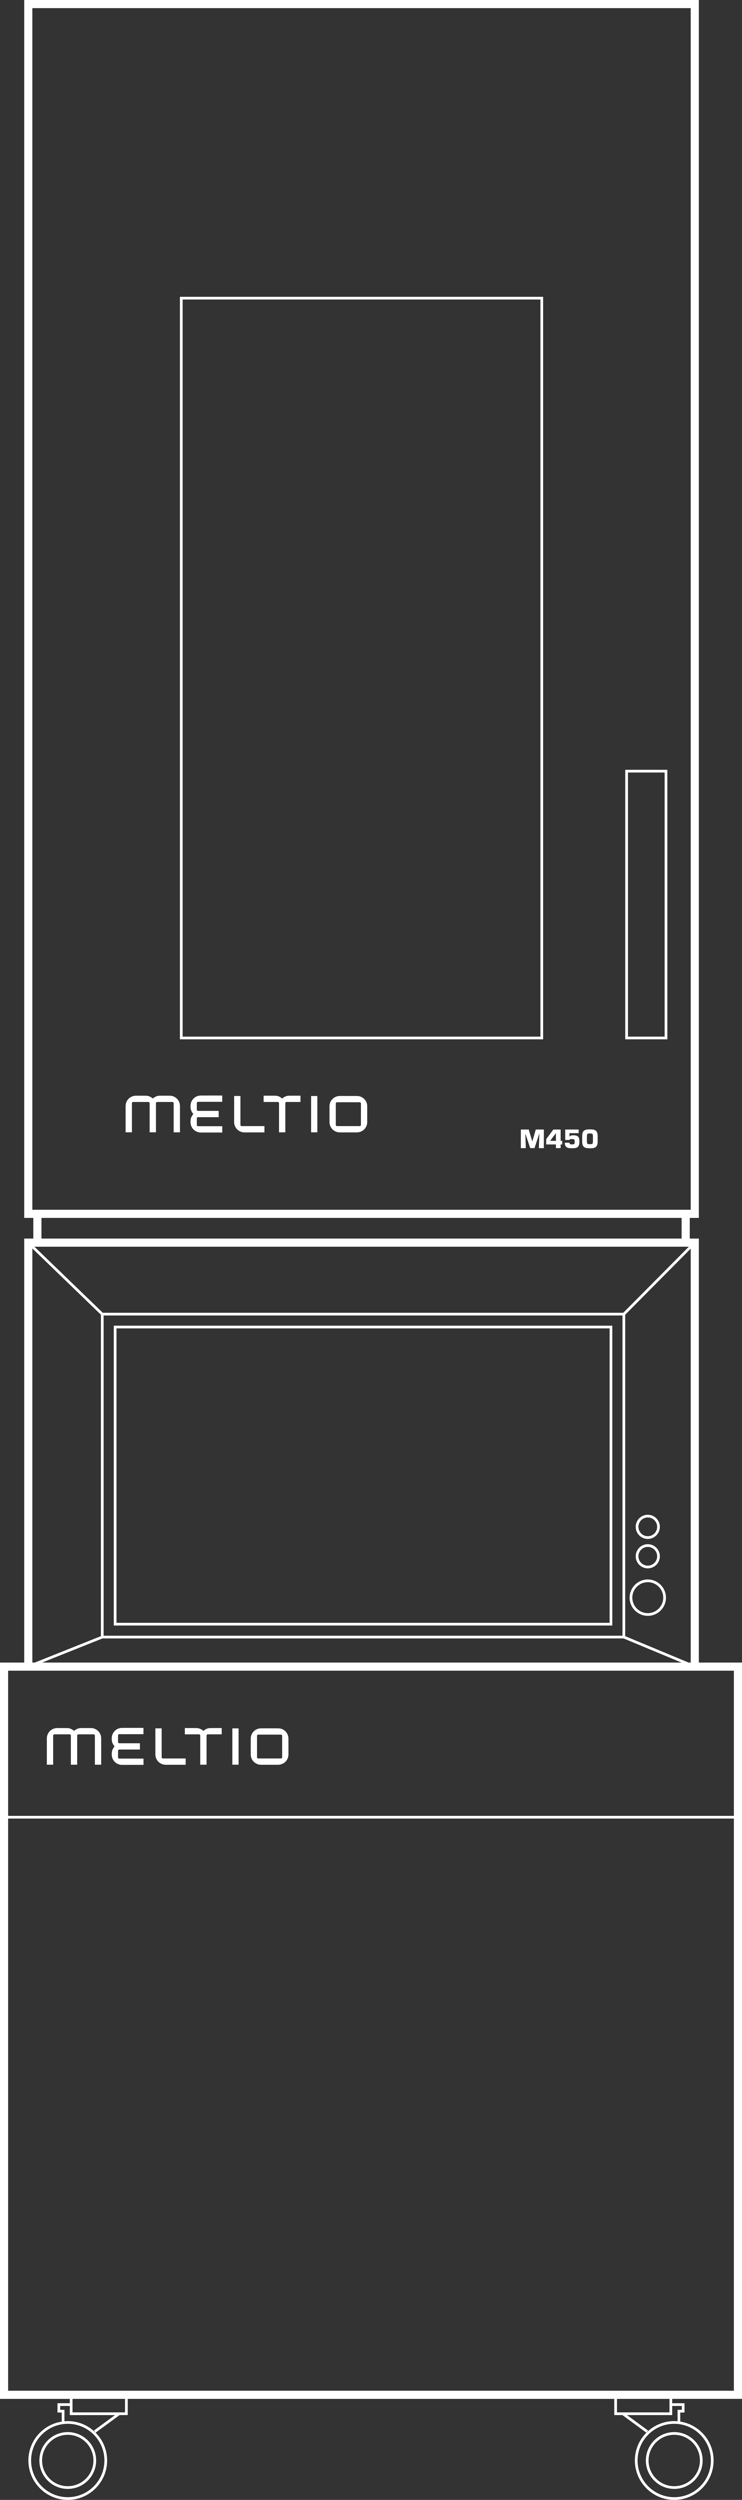 <?xml version="1.0" encoding="UTF-8"?><svg id="uuid-d4995085-8d03-4efa-9e73-276d5142830b" xmlns="http://www.w3.org/2000/svg" viewBox="0 0 274.191 923"><rect x="0" y="0" width="274.191" height="923" fill="#333333" stroke="none"/><defs><style>.uuid-11156611-7a43-4318-9019-6b3f9c3fa649{fill:#fff;}</style></defs><path class="uuid-11156611-7a43-4318-9019-6b3f9c3fa649" d="M25.039,897.964c-5.784,0-10.489,4.705-10.489,10.488s4.705,10.489,10.489,10.489,10.489-4.705,10.489-10.489-4.705-10.488-10.489-10.488ZM25.039,917.941c-5.232,0-9.489-4.257-9.489-9.489s4.257-9.488,9.489-9.488,9.489,4.257,9.489,9.488-4.257,9.489-9.489,9.489Z"/><path class="uuid-11156611-7a43-4318-9019-6b3f9c3fa649" d="M238.664,908.452c0,5.784,4.705,10.489,10.488,10.489s10.489-4.705,10.489-10.489-4.705-10.488-10.489-10.488-10.488,4.705-10.488,10.488ZM258.641,908.452c0,5.232-4.257,9.489-9.489,9.489s-9.488-4.257-9.488-9.489,4.256-9.488,9.488-9.488,9.489,4.257,9.489,9.488Z"/><polygon class="uuid-11156611-7a43-4318-9019-6b3f9c3fa649" points="196.744 421.351 196.68 421.351 195.372 417.041 192.472 417.041 192.472 423.903 194.302 423.903 194.119 418.644 194.174 418.644 195.93 423.903 197.512 423.903 199.251 418.644 199.315 418.644 199.132 423.903 200.961 423.903 200.961 417.041 197.988 417.041 196.744 421.351"/><path class="uuid-11156611-7a43-4318-9019-6b3f9c3fa649" d="M207.17,417.041h-2.698l-2.626,3.55v1.956h3.586v1.355h1.738v-1.355h.585v-1.325h-.585v-4.182ZM205.432,421.223h-2.15l2.086-2.773h.064v2.773Z"/><path class="uuid-11156611-7a43-4318-9019-6b3f9c3fa649" d="M211.95,419.183c-.869,0-1.052.018-1.509.502v-1.317h3.384v-1.327h-4.958v3.842h1.573c.1-.33.293-.33.878-.33,1.024,0,1.042.194,1.042,1.071,0,.887-.247.905-1.042.905-.512,0-.842-.046-.878-.622h-1.738c.046,1.701.924,2.048,2.616,2.048,1.985,0,2.781-.338,2.781-2.524,0-1.592-.485-2.25-2.15-2.25Z"/><path class="uuid-11156611-7a43-4318-9019-6b3f9c3fa649" d="M217.991,416.987c-1.445,0-2.854.092-2.854,2.406v2.158c0,2.316,1.409,2.406,2.854,2.406s2.854-.09,2.854-2.406v-2.158c0-2.314-1.409-2.406-2.854-2.406ZM219.108,421.259c0,1.171-.211,1.189-1.116,1.189-.905,0-1.116-.018-1.116-1.189v-1.574c0-1.171.211-1.189,1.116-1.189.906,0,1.116.018,1.116,1.189v1.574Z"/><path class="uuid-11156611-7a43-4318-9019-6b3f9c3fa649" d="M42.33,644.759c-.234.37-.477.702-.666,1.063-.326.622-.375,1.302-.37,1.994.012,1.716,1.146,3.212,2.805,3.667.201.055.408.092.612.137h8.334c-.006-.068-.016-.135-.016-.203-.001-.639-0-1.278-.001-1.917,0-.065-.007-.13-.012-.203h-.226c-2.881,0-5.761,0-8.642-0-.37,0-.529-.16-.53-.532-0-.747-0-1.494-0-2.242 0-.42.147-.569.562-.569h7.518v-2.316h-.236c-2.406,0-4.812,0-7.218-0-.492,0-.626-.135-.626-.632v-2.122c0-.46.141-.6.602-.6h8.797v-2.313c-.048-.003-.087-.009-.126-.009-2.595-0-5.19-.014-7.784.005-1.414.011-2.51.645-3.264,1.841-.444.704-.566,1.487-.55,2.309.019.995.34,1.861,1.008,2.6.021.024.038.052.029.039Z"/><path class="uuid-11156611-7a43-4318-9019-6b3f9c3fa649" d="M19.639,651.341c0-3.479-0-6.959,0-10.438,0-.405.154-.559.56-.559,1.812-.001,3.624-.001,5.436,0,.403 0.0.555.155.555.561v10.643h2.327v-10.632c0-.429.144-.573.576-.573,1.795-0,3.59-0,5.384-0.0.438 0.0.59.151.59.582v10.626h2.321v-.241c0-3.115.001-6.229-.002-9.343-0-.25-.018-.502-.052-.75-.235-1.709-1.819-3.143-3.544-3.179-1.291-.027-2.583-.012-3.875-.008-.545.002-1.071.118-1.551.373-.359.191-.692.433-1.048.66.001.001-.024-.021-.05-.044-.685-.612-1.484-.966-2.404-.981-1.28-.021-2.561-.01-3.841-.006-.187.001-.377.022-.561.057-1.873.362-3.146,1.902-3.147,3.805-.001,3.154-0,6.309-0,9.463v.192h2.327v-.207Z"/><path class="uuid-11156611-7a43-4318-9019-6b3f9c3fa649" d="M92.75,648.615c.405,1.757,1.935,2.962,3.751,2.964,2.052.003,4.104.001,6.156 0.0.114-0.0.229-.004.342-.012,2.079-.152,3.591-1.774,3.591-3.85,0-1.911.001-3.822-.002-5.732-0-.205-.013-.41-.038-.613-.215-1.734-1.798-3.19-3.549-3.232-1.125-.027-2.252-.005-3.378-.005v-.006c-1.063,0-2.126-.004-3.189.001-2.085.009-3.778,1.707-3.78,3.786-.001,1.956-.004,3.913.004,5.87.001.277.03.56.092.83ZM94.974,640.995c0-.395.154-.55.549-.55,1.366-.001,2.731-0,4.097-0,1.36,0,2.72-0,4.08,0,.42,0,.568.147.568.564 0,2.566 0,5.132,0,7.698,0,.393-.157.551-.548.551-2.731 0-5.463 0-8.194,0-.394,0-.552-.157-.552-.548-0-2.571-0-5.143,0-7.715Z"/><path class="uuid-11156611-7a43-4318-9019-6b3f9c3fa649" d="M73.385,640.342c.479,0,.616.135.616.607v10.602h2.327v-2.378c0-2.772-0-5.543,0-8.315,0-.35.159-.51.51-.515.046-.001.092-0.0.137-0h4.952v-2.308c-.041-.004-.069-.008-.097-.008-1.366-0-2.732-.009-4.097.003-.933.009-1.749.343-2.451.954-.042.036-.085.07-.127.105-.726-.67-1.567-1.046-2.545-1.058-1.406-.016-2.812-.004-4.218-.004-.027,0-.053.009-.084.014v2.301h5.076Z"/><path class="uuid-11156611-7a43-4318-9019-6b3f9c3fa649" d="M57.447,648.255c.281,1.953,1.868,3.324,3.846,3.325,2.372.001,4.744 0,7.116 0h.201v-2.322h-.213c-2.698,0-5.396 0-8.094,0-.409-0-.565-.157-.565-.571-0-3.445-0-6.891-0-10.336v-.214h-2.321v.211c0,3.143-0,6.286.001,9.429 0.0.159.006.32.029.477Z"/><path class="uuid-11156611-7a43-4318-9019-6b3f9c3fa649" d="M88.16,638.142h-2.299v13.408h2.299v-13.408Z"/><path class="uuid-11156611-7a43-4318-9019-6b3f9c3fa649" d="M82.134,416.022c-0-.065-.007-.13-.012-.203h-.226c-2.881,0-5.761 0-8.642-0-.37,0-.529-.16-.529-.532-0-.747-0-1.494,0-2.241,0-.42.147-.569.562-.569,2.435,0,4.87,0,7.304,0h.214v-2.316h-7.454c-.492,0-.626-.136-.626-.632v-2.122c0-.46.141-.6.602-.6,2.857,0,5.715,0,8.573,0h.224v-2.313c-.048-.003-.087-.009-.127-.009-2.595-0-5.189-.014-7.784.005-1.414.011-2.51.645-3.264,1.841-.444.704-.566,1.487-.55,2.309.019.995.34,1.861,1.008,2.6.021.024.038.052.029.04-.234.369-.477.702-.666,1.063-.326.622-.375,1.302-.37,1.995.012,1.716,1.146,3.212,2.805,3.667.201.055.408.092.612.137h8.334c-.006-.068-.016-.135-.016-.203-.001-.639-.001-1.278-.001-1.916Z"/><path class="uuid-11156611-7a43-4318-9019-6b3f9c3fa649" d="M66.441,407.737c-.235-1.709-1.819-3.143-3.544-3.179-1.291-.027-2.583-.012-3.875-.009-.545.002-1.071.118-1.551.373-.359.191-.692.433-1.048.66.001.001-.024-.021-.05-.044-.685-.612-1.484-.966-2.404-.981-1.28-.021-2.561-.01-3.841-.006-.187.001-.377.022-.561.057-1.873.362-3.146,1.902-3.147,3.805-.001,3.154-0,6.309-0,9.463v.192h2.326v-.208c0-3.479,0-6.959 0-10.438,0-.405.154-.559.56-.559,1.812-0,3.624-0,5.436,0,.403 0.0.555.155.555.561 0,3.474,0,6.948,0,10.421v.222h2.327v-.228c0-3.468-0-6.936,0-10.404,0-.429.144-.573.576-.573,1.795-0,3.59-0,5.384,0,.438,0,.59.151.59.582v10.626h2.321v-.242c0-3.114.001-6.229-.002-9.343-0-.25-.018-.502-.052-.75Z"/><path class="uuid-11156611-7a43-4318-9019-6b3f9c3fa649" d="M135.656,407.893c-.215-1.734-1.798-3.19-3.549-3.232-1.125-.027-2.252-.005-3.378-.005v-.006c-1.063,0-2.126-.004-3.189.001-2.085.009-3.778,1.707-3.78,3.786-.002,1.956-.004,3.913.004,5.87.001.277.03.56.092.83.405,1.757,1.935,2.962,3.751,2.965,2.052.002,4.104.001,6.156,0,.114,0,.229-.004.342-.012,2.078-.152,3.591-1.774,3.591-3.85,0-1.911.001-3.822-.002-5.733-0-.204-.013-.41-.038-.613ZM133.375,415.228c-0.0.393-.157.551-.548.551-2.731 0-5.462 0-8.194,0-.394,0-.552-.157-.552-.548-0-2.572-0-5.143-0-7.715 0-.395.154-.55.549-.55,1.366-.001,2.731-0,4.097-0,1.36,0,2.72-0,4.08,0,.42,0,.568.147.568.564 0,2.566 0,5.132,0,7.698Z"/><path class="uuid-11156611-7a43-4318-9019-6b3f9c3fa649" d="M106.84,404.551c-.932.009-1.749.343-2.451.954-.042.036-.085.07-.126.105-.726-.67-1.567-1.047-2.545-1.058-1.405-.016-2.812-.004-4.217-.004-.027,0-.053.009-.085.014v2.301h.225c1.617,0,3.235,0,4.852,0,.479,0,.616.135.616.607v10.602h2.327v-2.378c0-2.772,0-5.543 0-8.315,0-.35.159-.51.511-.515.046-.001.091-0.0.137-0h4.952v-2.308c-.041-.004-.069-.008-.097-.008-1.366-0-2.732-.009-4.097.003Z"/><path class="uuid-11156611-7a43-4318-9019-6b3f9c3fa649" d="M89.41,415.779c-.409,0-.565-.157-.565-.571v-10.55h-2.321v.211c0,3.143-.001,6.286.001,9.429 0.0.159.006.32.028.477.281,1.953,1.868,3.324,3.846,3.325,2.372.001,4.744 0,7.117 0h.201v-2.322h-.213c-2.698,0-5.396,0-8.094,0Z"/><path class="uuid-11156611-7a43-4318-9019-6b3f9c3fa649" d="M114.968,418.072h2.299v-13.409h-2.299v13.409Z"/><path class="uuid-11156611-7a43-4318-9019-6b3f9c3fa649" d="M274.191,885.7v-271.859h-15.953v-156.538h-3.358v-7.636h3.358V0H8.956v449.667h3.358v7.636h-3.358v156.538H0v271.859h25.794v1.612h-4.552v3.433h1.569v3.349c-6.966,1.077-12.321,7.096-12.321,14.358,0,8.021,6.526,14.548,14.547,14.548s14.547-6.526,14.547-14.548c0-4.007-1.629-7.64-4.258-10.273l8.866-6.492h3.005v-5.987h179.793v5.987h3.005l8.866,6.491c-2.63,2.633-4.258,6.267-4.258,10.273,0,8.021,6.526,14.548,14.547,14.548s14.548-6.526,14.548-14.548c0-7.263-5.356-13.281-12.321-14.358v-3.349h1.57v-3.433h-4.552v-1.612h25.794ZM230.318,484.7H37.988l-25.261-24.398h241.816l-24.226,24.398ZM230.027,485.7v118.23H38.287v-118.23h191.74ZM37.884,604.93h192.542l21.407,8.911H15.563l22.321-8.911ZM254.437,613.841l-23.41-9.745v-118.689l24.211-24.383v152.817h-.801ZM11.956,446.667V3h243.283v443.667H11.956ZM15.314,449.667h236.566v7.636H15.314v-7.636ZM11.956,460.946l25.331,24.466v118.678l-24.424,9.751h-.907v-152.895ZM8.956,616.841h262.235v53.601H3v-53.601h5.956ZM3,671.441h268.191v211.259H3v-211.259ZM25.039,922c-7.47,0-13.547-6.077-13.547-13.548s6.077-13.547,13.547-13.547,13.547,6.077,13.547,13.547-6.077,13.548-13.547,13.548ZM34.732,897.376l.57.777c-2.633-2.623-6.261-4.248-10.263-4.248-.414,0-.821.028-1.227.062v-4.222h-1.569v-1.433h3.552v3.375h16.706l-7.769,5.689ZM46.199,890.688h-19.404v-4.987h19.404v4.987ZM262.7,908.452c0,7.471-6.078,13.548-13.548,13.548s-13.547-6.077-13.547-13.548,6.077-13.547,13.547-13.547,13.548,6.077,13.548,13.547ZM251.948,888.312v1.433h-1.57v4.222c-.405-.034-.812-.062-1.227-.062-4.001,0-7.629,1.624-10.261,4.247l.569-.776-7.769-5.689h16.707v-3.375h3.552ZM247.397,887.312v3.375h-19.404v-4.987h19.404v1.612Z"/><path class="uuid-11156611-7a43-4318-9019-6b3f9c3fa649" d="M231.05,383.738h15.553v-99.513h-15.553v99.513ZM232.05,285.226h13.553v97.513h-13.553v-97.513Z"/><path class="uuid-11156611-7a43-4318-9019-6b3f9c3fa649" d="M200.705,109.588H66.489v274.15h134.216V109.588ZM199.705,382.738H67.489V110.588h132.216v272.15Z"/><path class="uuid-11156611-7a43-4318-9019-6b3f9c3fa649" d="M239.377,579.063c2.461,0,4.463-2.002,4.463-4.463s-2.002-4.464-4.463-4.464-4.464,2.003-4.464,4.464,2.002,4.463,4.464,4.463ZM239.377,571.137c1.91,0,3.463,1.554,3.463,3.464,0,1.909-1.554,3.463-3.463,3.463s-3.464-1.554-3.464-3.463c0-1.91,1.554-3.464,3.464-3.464Z"/><path class="uuid-11156611-7a43-4318-9019-6b3f9c3fa649" d="M239.377,568.197c2.461,0,4.463-2.002,4.463-4.463s-2.002-4.464-4.463-4.464-4.464,2.003-4.464,4.464,2.002,4.463,4.464,4.463ZM239.377,560.27c1.91,0,3.463,1.554,3.463,3.464,0,1.909-1.554,3.463-3.463,3.463s-3.464-1.554-3.464-3.463c0-1.91,1.554-3.464,3.464-3.464Z"/><path class="uuid-11156611-7a43-4318-9019-6b3f9c3fa649" d="M239.377,583.165c-3.704,0-6.716,3.013-6.716,6.716s3.013,6.716,6.716,6.716,6.716-3.013,6.716-6.716-3.013-6.716-6.716-6.716ZM239.377,595.597c-3.152,0-5.716-2.564-5.716-5.716s2.564-5.716,5.716-5.716,5.716,2.564,5.716,5.716-2.564,5.716-5.716,5.716Z"/><path class="uuid-11156611-7a43-4318-9019-6b3f9c3fa649" d="M226.267,489.461H42.047v110.708h184.22v-110.708ZM225.267,599.169H43.047v-108.708h182.22v108.708Z"/></svg>